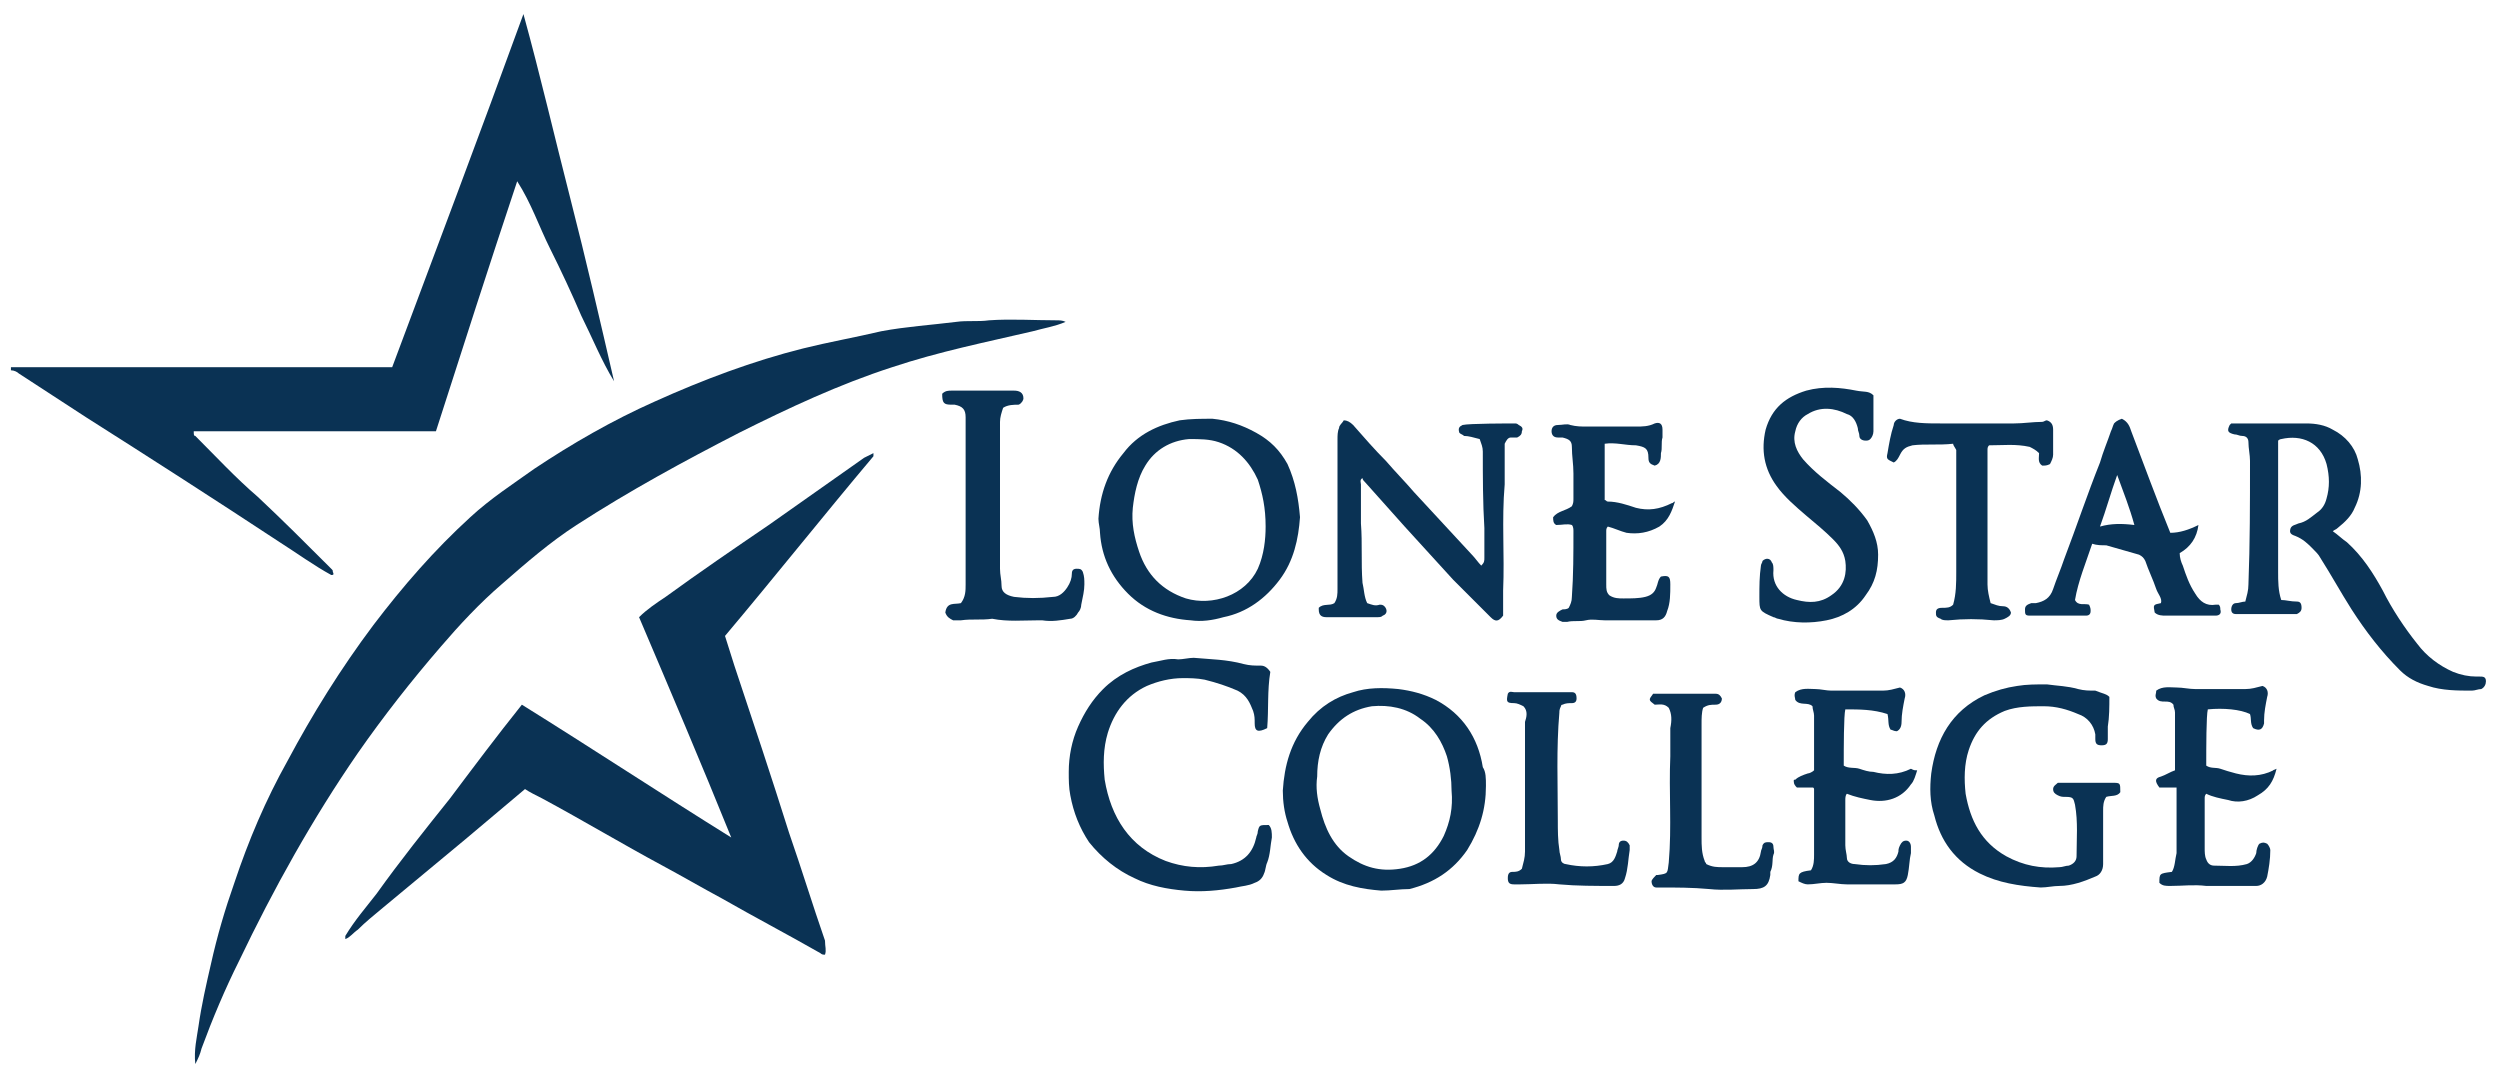 <?xml version="1.0" encoding="utf-8"?>
<!-- Generator: Adobe Illustrator 25.0.1, SVG Export Plug-In . SVG Version: 6.00 Build 0)  -->
<svg version="1.1" id="Layer_1" xmlns="http://www.w3.org/2000/svg" xmlns:xlink="http://www.w3.org/1999/xlink" x="0px" y="0px"
	 viewBox="0 0 160 68.8" style="enable-background:new 0 0 160 68.8;" xml:space="preserve">
<style type="text/css">
	.st0{fill:#0A3254;}
</style>
<g>
	<path class="st0" d="M21.2,36.8c-1.1-0.6-2.2-1.4-3.3-2.1c-4.1-2.7-8.3-5.4-12.4-8c-1.4-0.9-2.9-1.9-4.3-2.8
		c-0.1-0.1-0.3-0.2-0.5-0.2c0-0.1,0-0.1,0-0.2c0.6,0,1.1,0,1.7,0c7.3,0,14.6,0,21.8,0c0.3,0,0.5,0,0.9,0c2.8-7.5,5.6-14.9,8.4-22.6
		c1.1,4,2,7.9,3,11.8s1.9,7.8,2.8,11.7c-0.8-1.3-1.4-2.8-2.1-4.2c-0.6-1.4-1.3-2.9-2-4.3S34,13,33.1,11.6c-1.8,5.4-3.5,10.7-5.2,16
		c-5.2,0-10.4,0-15.5,0c0,0.2,0,0.3,0.1,0.3c1.3,1.3,2.6,2.7,4,3.9c1.6,1.5,3.1,3,4.7,4.6c0.1,0.1,0.1,0.1,0.1,0.2
		C21.4,36.8,21.3,36.8,21.2,36.8z"/>
	<path class="st0" d="M12.5,68.1c-0.1-0.9,0.1-1.7,0.2-2.4c0.2-1.4,0.5-2.7,0.8-4c0.4-1.8,0.9-3.5,1.5-5.2c0.9-2.7,2-5.3,3.4-7.8
		c1.6-3,3.4-5.9,5.5-8.7c1.9-2.5,3.9-4.8,6.2-6.9c1.3-1.2,2.7-2.1,4.1-3.1c2.4-1.6,5-3.1,7.7-4.3c3.1-1.4,6.3-2.6,9.5-3.4
		c1.6-0.4,3.3-0.7,5-1.1c1.6-0.3,3.2-0.4,4.8-0.6c0.7-0.1,1.4,0,2.1-0.1c1.4-0.1,2.9,0,4.3,0c0.2,0,0.4,0,0.6,0.1
		c-0.7,0.3-1.4,0.4-2.1,0.6c-3,0.7-6,1.3-9,2.3c-3.4,1.1-6.6,2.6-9.8,4.2c-3.5,1.8-7,3.7-10.4,5.9c-1.7,1.1-3.2,2.4-4.8,3.8
		c-1.4,1.2-2.7,2.6-3.9,4c-1.9,2.2-3.7,4.5-5.3,6.8c-2.9,4.2-5.4,8.7-7.6,13.3c-0.9,1.8-1.7,3.7-2.4,5.6
		C12.8,67.5,12.7,67.7,12.5,68.1z"/>
	<path class="st0" d="M52.8,61.1c-0.1,0-0.2,0-0.3-0.1c-2.1-1.2-4.2-2.3-6.3-3.5c-1.3-0.7-2.5-1.4-3.8-2.1c-2.6-1.4-5.1-2.9-7.7-4.3
		c-0.4-0.2-0.8-0.4-1.1-0.6c-1.3,1.1-2.5,2.1-3.8,3.2c-1.8,1.5-3.5,2.9-5.3,4.4c-0.6,0.5-1.1,0.9-1.6,1.4c-0.3,0.2-0.5,0.5-0.8,0.6
		c0-0.1,0-0.1,0-0.2c0.6-1,1.3-1.8,2-2.7c1.5-2.1,3.1-4.1,4.7-6.1c1.5-2,3-4,4.6-6c4.5,2.8,8.9,5.7,13.4,8.5
		c-1.9-4.7-3.9-9.4-5.9-14.1c0.5-0.5,1.1-0.9,1.7-1.3c2.2-1.6,4.4-3.1,6.6-4.6c2-1.4,4.1-2.9,6.1-4.3c0.2-0.1,0.4-0.2,0.6-0.3
		c0,0.1,0,0.2,0,0.2c-3.2,3.8-6.3,7.7-9.5,11.5c0.2,0.6,0.4,1.3,0.6,1.9c1.2,3.6,2.4,7.2,3.5,10.7c0.8,2.3,1.5,4.6,2.3,6.9
		C52.8,60.6,52.9,60.8,52.8,61.1L52.8,61.1z"/>
</g>
<g>
	<path class="st0" d="M149.3,34c0.3,0.2,0.6,0.5,0.9,0.7c1,0.9,1.7,2,2.3,3.1c0.6,1.2,1.4,2.4,2.2,3.4c0.6,0.8,1.4,1.4,2.3,1.8
		c0.5,0.2,1,0.3,1.5,0.3c0.1,0,0.1,0,0.2,0c0.2,0,0.4,0,0.4,0.3c0,0.2-0.1,0.4-0.3,0.5c-0.2,0-0.4,0.1-0.6,0.1c-0.9,0-1.9,0-2.8-0.3
		c-0.7-0.2-1.3-0.5-1.8-1c-1.2-1.2-2.2-2.5-3.1-3.9c-0.7-1.1-1.3-2.2-2-3.3c-0.1-0.2-0.3-0.4-0.5-0.6c-0.3-0.3-0.6-0.6-1.1-0.8
		c-0.3-0.1-0.4-0.2-0.3-0.5c0.1-0.2,0.3-0.2,0.5-0.3c0.5-0.1,0.8-0.4,1.2-0.7c0.3-0.2,0.5-0.5,0.6-0.9c0.2-0.7,0.2-1.4,0-2.2
		c-0.4-1.4-1.6-1.9-2.9-1.6c0,0-0.1,0-0.2,0.1c0,0.1,0,0.3,0,0.5c0,2.6,0,5.2,0,7.9c0,0.6,0,1.2,0.2,1.8c0.3,0,0.6,0.1,1,0.1
		c0.2,0,0.3,0.1,0.3,0.4c0,0.2-0.1,0.3-0.3,0.4c-0.1,0-0.2,0-0.4,0c-1.1,0-2.1,0-3.2,0c-0.1,0-0.2,0-0.3,0c-0.2,0-0.3-0.1-0.3-0.3
		s0.1-0.4,0.3-0.4s0.4-0.1,0.6-0.1c0.1-0.4,0.2-0.7,0.2-1.1c0.1-2.6,0.1-5.2,0.1-7.9c0-0.4-0.1-0.8-0.1-1.2c0-0.2-0.1-0.4-0.4-0.4
		c-0.2,0-0.3-0.1-0.5-0.1c-0.4-0.1-0.5-0.2-0.3-0.6l0.1-0.1c0.1,0,0.2,0,0.3,0c1.5,0,3,0,4.5,0c0.6,0,1.2,0.1,1.7,0.4
		c0.8,0.4,1.4,1.1,1.6,1.9c0.3,1,0.3,2.1-0.2,3.1c-0.2,0.5-0.6,0.9-1.1,1.3C149.5,33.9,149.4,33.9,149.3,34z"/>
	<path class="st0" d="M87.5,38.6c0.3,0.1,0.5,0.2,0.8,0.1c0.1,0,0.2,0,0.3,0.1c0.2,0.2,0.2,0.5-0.1,0.6c-0.1,0.1-0.2,0.1-0.4,0.1
		c-0.6,0-1.2,0-1.8,0c-0.5,0-1,0-1.4,0c-0.3,0-0.5-0.1-0.5-0.5c0-0.1,0-0.1,0-0.1c0.3-0.3,0.7-0.1,1-0.3c0.2-0.3,0.2-0.6,0.2-0.9
		c0-3.2,0-6.4,0-9.6c0-0.2,0-0.5,0.1-0.7c0-0.2,0.2-0.3,0.3-0.5c0.2,0,0.4,0.1,0.6,0.3c0.7,0.8,1.4,1.6,2.1,2.3
		c0.6,0.7,1.2,1.3,1.8,2c1.2,1.3,2.5,2.7,3.7,4c0.2,0.2,0.4,0.5,0.6,0.7C95,36,95,35.9,95,35.7c0-0.6,0-1.3,0-1.9
		c-0.1-1.6-0.1-3.3-0.1-4.9c0-0.3-0.1-0.5-0.2-0.8c-0.4-0.1-0.7-0.2-1-0.2c-0.1-0.1-0.2-0.1-0.3-0.2c-0.1-0.3,0-0.4,0.2-0.5
		c0.4-0.1,3-0.1,3.4-0.1c0.1,0,0.2,0.1,0.2,0.1c0.2,0.1,0.3,0.2,0.2,0.4c0,0.2-0.1,0.3-0.3,0.4c-0.1,0-0.2,0-0.4,0
		c-0.2,0-0.3,0.2-0.4,0.4c0,0.2,0,0.4,0,0.5c0,0.7,0,1.4,0,2.1c-0.2,2.3,0,4.5-0.1,6.8c0,0.5,0,1.1,0,1.6c-0.3,0.4-0.5,0.4-0.8,0.1
		c-0.1-0.1-0.2-0.2-0.3-0.3c-0.7-0.7-1.4-1.4-2.1-2.1c-1-1.1-2-2.2-3.1-3.4c-0.8-0.9-1.7-1.9-2.5-2.8c-0.1-0.1-0.2-0.2-0.2-0.3
		c-0.2,0.1-0.1,0.3-0.1,0.4c0,0.8,0,1.7,0,2.5c0.1,1.3,0,2.5,0.1,3.8C87.3,37.7,87.3,38.2,87.5,38.6z"/>
	<path class="st0" d="M83.2,33.1c-0.1,1.4-0.4,2.8-1.3,4s-2.1,2.1-3.6,2.4c-0.7,0.2-1.4,0.3-2.1,0.2c-1.5-0.1-2.9-0.6-4-1.7
		c-1.1-1.1-1.7-2.4-1.8-3.9c0-0.3-0.1-0.6-0.1-0.9c0.1-1.6,0.6-3,1.6-4.2c0.9-1.2,2.2-1.8,3.6-2.1c0.7-0.1,1.4-0.1,2.1-0.1
		c1,0.1,1.9,0.4,2.8,0.9s1.5,1.1,2,2C82.9,30.8,83.1,31.9,83.2,33.1z M81,33.7c0-1.2-0.2-2.1-0.5-3c-0.5-1.1-1.3-2-2.5-2.4
		c-0.6-0.2-1.2-0.2-1.9-0.2c-1.2,0.1-2.2,0.7-2.8,1.7c-0.5,0.8-0.7,1.8-0.8,2.7c-0.1,1,0.1,1.9,0.4,2.8c0.5,1.5,1.5,2.5,3,3
		c1.7,0.5,3.8-0.2,4.6-1.9C80.9,35.5,81,34.5,81,33.7z"/>
	<path class="st0" d="M119.9,25.3c0,0.8,0,1.5,0,2.3c0,0.2-0.1,0.4-0.2,0.5s-0.2,0.1-0.3,0.1c-0.2,0-0.4-0.1-0.4-0.3
		c0-0.2-0.1-0.3-0.1-0.5c-0.1-0.4-0.3-0.8-0.7-0.9c-0.8-0.4-1.7-0.5-2.5,0c-0.4,0.2-0.7,0.6-0.8,1.1c-0.2,0.7,0.1,1.3,0.5,1.8
		c0.7,0.8,1.5,1.4,2.4,2.1c0.6,0.5,1.2,1.1,1.7,1.8c0.4,0.7,0.7,1.4,0.7,2.2c0,1-0.2,1.8-0.8,2.6c-0.6,0.9-1.5,1.4-2.5,1.6
		c-1,0.2-2.1,0.2-3.1-0.1c-0.1,0-0.2-0.1-0.3-0.1c-0.9-0.4-0.9-0.4-0.9-1.3c0-0.7,0-1.3,0.1-2c0-0.1,0.1-0.2,0.1-0.3
		c0.2-0.2,0.5-0.2,0.6,0.1c0.1,0.1,0.1,0.3,0.1,0.5c-0.1,1,0.6,1.7,1.5,1.9c0.8,0.2,1.5,0.2,2.2-0.3c0.9-0.6,1-1.5,0.9-2.2
		c-0.1-0.6-0.4-1-0.8-1.4c-0.5-0.5-1.1-1-1.7-1.5c-0.7-0.6-1.4-1.2-1.9-1.9c-0.8-1.1-1-2.3-0.7-3.6c0.4-1.4,1.3-2.1,2.6-2.5
		c1.1-0.3,2.2-0.2,3.2,0C119.3,25.1,119.6,25,119.9,25.3z"/>
	<path class="st0" d="M135.8,26.8c0.4,0.2,0.5,0.5,0.6,0.8c0.8,2.1,1.6,4.3,2.5,6.5c0.6,0,1.2-0.2,1.8-0.5c-0.1,0.8-0.5,1.4-1.2,1.8
		c0,0.3,0.1,0.6,0.2,0.8c0.2,0.6,0.4,1.2,0.8,1.8c0.3,0.5,0.7,0.8,1.3,0.7c0.1,0,0.1,0,0.2,0c0.1,0.1,0.1,0.2,0.1,0.3
		c0.1,0.3-0.1,0.4-0.3,0.4c-0.1,0-0.2,0-0.4,0c-0.9,0-1.9,0-2.8,0c-0.2,0-0.5,0-0.7-0.2c-0.1-0.5-0.1-0.5,0.4-0.6
		c0.1-0.3-0.2-0.6-0.3-0.9c-0.2-0.6-0.5-1.2-0.7-1.8c-0.1-0.2-0.2-0.3-0.4-0.4c-0.7-0.2-1.4-0.4-2.1-0.6c-0.3,0-0.6,0-0.9-0.1
		c-0.4,1.2-0.9,2.4-1.1,3.6c0.2,0.4,0.6,0.2,0.9,0.3c0.1,0.2,0.1,0.3,0.1,0.4c0,0.2-0.1,0.3-0.3,0.3c-0.1,0-0.2,0-0.3,0
		c-1,0-2,0-3,0c-0.1,0-0.2,0-0.3,0c-0.3,0-0.3-0.1-0.3-0.4c0-0.2,0.1-0.3,0.4-0.4c0.1,0,0.2,0,0.3,0c0.5-0.1,0.9-0.3,1.1-0.9
		c0.2-0.6,0.5-1.3,0.7-1.9c0.8-2.1,1.5-4.2,2.3-6.2c0.2-0.7,0.5-1.4,0.7-2c0.1-0.2,0.1-0.3,0.2-0.5C135.4,27,135.5,26.9,135.8,26.8z
		 M135.5,30.4c-0.4,1.1-0.7,2.2-1.1,3.3c0.7-0.2,1.4-0.2,2.2-0.1C136.3,32.5,135.9,31.5,135.5,30.4z"/>
	<path class="st0" d="M102.9,33.7c-0.1,0.1-0.1,0.2-0.1,0.3c0,1.1,0,2.2,0,3.4c0,0.3,0,0.5,0.2,0.7c0.3,0.2,0.6,0.2,0.9,0.2
		c0.5,0,1,0,1.4-0.1s0.6-0.3,0.7-0.6c0.1-0.2,0.1-0.5,0.3-0.7c0.5-0.1,0.6,0,0.6,0.5c0,0.6,0,1.2-0.2,1.7c-0.1,0.4-0.3,0.6-0.7,0.6
		c-1.1,0-2.2,0-3.3,0c-0.4,0-0.8-0.1-1.2,0c-0.4,0.1-0.8,0-1.2,0.1c-0.1,0-0.2,0-0.3,0c-0.3-0.1-0.4-0.2-0.4-0.4s0.2-0.3,0.4-0.4
		c0.1,0,0.3,0,0.4-0.1c0.1-0.2,0.2-0.4,0.2-0.7c0.1-1.4,0.1-2.8,0.1-4.2c0-0.1,0-0.3-0.1-0.4c-0.3-0.1-0.6,0-1,0
		c-0.2-0.1-0.2-0.3-0.2-0.5c0.3-0.4,0.8-0.4,1.2-0.7c0.1-0.2,0.1-0.3,0.1-0.5c0-0.5,0-1.1,0-1.6c0-0.6-0.1-1.1-0.1-1.7
		c0-0.4-0.2-0.5-0.6-0.6c-0.1,0-0.2,0-0.3,0c-0.3,0-0.4-0.2-0.4-0.4c0-0.2,0.1-0.4,0.4-0.4s0.6-0.1,0.8,0c0.4,0.1,0.7,0.1,1.1,0.1
		c1,0,2,0,3.1,0c0.4,0,0.8,0,1.2-0.2c0.3-0.1,0.5,0,0.5,0.4c0,0.2,0,0.4,0,0.5c-0.1,0.3,0,0.7-0.1,1c0,0.3,0,0.7-0.4,0.8
		c-0.3-0.1-0.4-0.2-0.4-0.5c0-0.6-0.2-0.7-0.8-0.8c-0.7,0-1.3-0.2-2-0.1c0,1.2,0,2.4,0,3.6c0.1,0,0.1,0.1,0.2,0.1
		c0.6,0,1.2,0.2,1.8,0.4c0.8,0.2,1.5,0.1,2.3-0.3c0.1,0,0.1-0.1,0.2-0.1c-0.2,0.6-0.4,1.2-1,1.6c-0.7,0.4-1.4,0.5-2.1,0.4
		C103.7,34,103.3,33.8,102.9,33.7z"/>
	<path class="st0" d="M60.5,39.2c0.1-0.7,0.6-0.5,1-0.6c0.3-0.4,0.3-0.8,0.3-1.2c0-0.7,0-1.5,0-2.2c0-2.8,0-5.6,0-8.3
		c0-0.1,0-0.1,0-0.2c0-0.5-0.2-0.7-0.7-0.8c-0.1,0-0.1,0-0.2,0c-0.5,0-0.6-0.1-0.6-0.7c0.2-0.2,0.4-0.2,0.6-0.2c1.3,0,2.7,0,4,0
		c0.3,0,0.6,0.1,0.6,0.5c0,0.1-0.1,0.3-0.3,0.4c-0.3,0-0.7,0-1,0.2C64.1,26.4,64,26.7,64,27c0,3.1,0,6.3,0,9.4
		c0,0.4,0.1,0.7,0.1,1.1c0,0.4,0.3,0.6,0.8,0.7c0.8,0.1,1.6,0.1,2.5,0c0.4,0,0.7-0.3,0.9-0.6c0.2-0.3,0.3-0.6,0.3-0.9
		c0-0.2,0.1-0.3,0.3-0.3c0.2,0,0.3,0,0.4,0.2c0.1,0.3,0.1,0.5,0.1,0.8c0,0.4-0.1,0.8-0.2,1.3c0,0.2-0.1,0.4-0.2,0.5
		c-0.1,0.2-0.3,0.4-0.5,0.4c-0.6,0.1-1.2,0.2-1.8,0.1c-0.1,0-0.1,0-0.2,0c-1,0-2,0.1-3-0.1c-0.7,0.1-1.3,0-2,0.1c-0.2,0-0.3,0-0.5,0
		C60.8,39.6,60.6,39.5,60.5,39.2z"/>
	<path class="st0" d="M125,28.4c-0.9,0.1-1.8,0-2.6,0.1c-0.4,0.1-0.6,0.2-0.8,0.6c-0.1,0.2-0.2,0.4-0.4,0.5
		c-0.4-0.2-0.5-0.2-0.4-0.6c0.1-0.6,0.2-1.2,0.4-1.8c0-0.2,0.2-0.4,0.4-0.4c0.8,0.3,1.7,0.3,2.6,0.3c1.6,0,3.1,0,4.7,0
		c0.6,0,1.2-0.1,1.8-0.1c0.1,0,0.2-0.1,0.3-0.1c0.3,0.1,0.4,0.3,0.4,0.6c0,0.5,0,1,0,1.6c0,0.2-0.1,0.4-0.2,0.6
		c-0.2,0.1-0.3,0.1-0.5,0.1c-0.3-0.2-0.2-0.5-0.2-0.8c-0.2-0.2-0.4-0.3-0.6-0.4c-0.9-0.2-1.7-0.1-2.6-0.1c-0.1,0.1-0.1,0.2-0.1,0.3
		c0,2.9,0,5.7,0,8.6c0,0.4,0.1,0.8,0.2,1.2c0.3,0.1,0.5,0.2,0.8,0.2c0.2,0,0.4,0.1,0.5,0.4c0,0.2-0.2,0.3-0.4,0.4
		c-0.2,0.1-0.5,0.1-0.7,0.1c-1-0.1-1.9-0.1-2.9,0c-0.2,0-0.4,0-0.5-0.1c-0.3-0.1-0.3-0.2-0.3-0.4s0.1-0.3,0.4-0.3s0.5,0,0.7-0.2
		c0.2-0.7,0.2-1.4,0.2-2.1c0-2.6,0-5.2,0-7.8C125.1,28.6,125,28.5,125,28.4z"/>
</g>
<g>
	<path class="st0" d="M95.1,50.3c0,1.5-0.4,2.8-1.2,4.1c-0.9,1.3-2.1,2.1-3.7,2.5c-0.6,0-1.2,0.1-1.8,0.1c-1.2-0.1-2.4-0.3-3.5-1
		c-1.3-0.8-2.1-2-2.5-3.4c-0.2-0.6-0.3-1.3-0.3-2c0.1-1.6,0.5-3.1,1.6-4.4c0.8-1,1.8-1.6,2.9-1.9c0.9-0.3,1.9-0.3,2.9-0.2
		c0.8,0.1,1.6,0.3,2.4,0.7c1.7,0.9,2.7,2.4,3,4.3C95.1,49.4,95.1,49.8,95.1,50.3z M92.9,50.6c0-0.7-0.1-1.5-0.3-2.2
		c-0.3-0.9-0.8-1.8-1.7-2.4c-0.9-0.7-2-0.9-3.1-0.8C86.6,45.4,85.7,46,85,47c-0.5,0.8-0.7,1.7-0.7,2.7c-0.1,0.7,0,1.4,0.2,2.1
		c0.3,1.2,0.8,2.3,1.8,3s2,1,3.3,0.8s2.2-0.9,2.8-2.1C92.8,52.6,93,51.7,92.9,50.6z"/>
	<path class="st0" d="M81.2,52.8c0.2,0.2,0.2,0.5,0.2,0.8c-0.1,0.5-0.1,1.1-0.3,1.6c-0.1,0.2-0.1,0.5-0.2,0.7
		c-0.1,0.3-0.3,0.5-0.6,0.6c-0.4,0.2-0.8,0.2-1.2,0.3C78,57,76.9,57.1,75.8,57s-2.2-0.3-3.2-0.8c-1.1-0.5-2.1-1.3-2.9-2.3
		c-0.6-0.9-1-1.9-1.2-3c-0.1-0.5-0.1-1-0.1-1.5c0-1,0.2-2,0.6-2.9s0.9-1.7,1.6-2.4c0.9-0.9,2-1.4,3.1-1.7c0.6-0.1,1.1-0.3,1.7-0.2
		c0.3,0,0.7-0.1,1-0.1c1.1,0.1,2.1,0.1,3.2,0.4c0.4,0.1,0.7,0.1,1.1,0.1c0.2,0,0.4,0.1,0.6,0.4c-0.2,1.2-0.1,2.4-0.2,3.6
		c-0.6,0.3-0.8,0.2-0.8-0.3c0-0.3,0-0.5-0.1-0.8c-0.2-0.5-0.4-1-1-1.3c-0.7-0.3-1.3-0.5-2.1-0.7c-0.5-0.1-1-0.1-1.4-0.1
		c-0.8,0-1.6,0.2-2.3,0.5c-1.3,0.6-2.1,1.7-2.5,3c-0.3,1-0.3,2-0.2,3c0.4,2.4,1.6,4.3,3.9,5.2c1.1,0.4,2.2,0.5,3.4,0.3
		c0.3,0,0.5-0.1,0.8-0.1c0.9-0.2,1.4-0.8,1.6-1.7c0-0.1,0.1-0.2,0.1-0.4C80.6,52.8,80.6,52.8,81.2,52.8z"/>
	<path class="st0" d="M135,44.6c0,0.6,0,1.3-0.1,1.9c0,0.3,0,0.5,0,0.8s-0.1,0.4-0.4,0.4c-0.3,0-0.4-0.1-0.4-0.4c0-0.1,0-0.2,0-0.3
		c-0.1-0.6-0.5-1.1-1.1-1.3c-0.7-0.3-1.4-0.5-2.2-0.5s-1.7,0-2.5,0.3c-1.2,0.5-1.9,1.3-2.3,2.5c-0.3,0.9-0.3,1.9-0.2,2.8
		c0.3,1.7,1,3.1,2.6,4c1.1,0.6,2.2,0.8,3.4,0.7c0.2,0,0.4-0.1,0.6-0.1c0.3-0.1,0.5-0.3,0.5-0.6c0-1.1,0.1-2.2-0.1-3.3
		c-0.1-0.4-0.1-0.5-0.6-0.5c-0.2,0-0.3,0-0.5-0.1s-0.3-0.2-0.3-0.4s0.2-0.3,0.3-0.4c0.1,0,0.1,0,0.2,0c1.1,0,2.2,0,3.3,0
		c0.5,0,0.5,0,0.5,0.6c-0.2,0.3-0.6,0.2-0.9,0.3c-0.2,0.3-0.2,0.6-0.2,0.9c0,1.1,0,2.3,0,3.4c0,0.4-0.2,0.7-0.5,0.8
		c-0.7,0.3-1.5,0.6-2.3,0.6c-0.4,0-0.8,0.1-1.2,0.1c-1.4-0.1-2.7-0.3-3.9-0.9c-1.6-0.8-2.5-2.1-2.9-3.7c-0.3-0.9-0.3-1.8-0.2-2.7
		c0.3-2.2,1.3-4,3.4-5c0.7-0.3,1.4-0.5,2.1-0.6c0.6-0.1,1.2-0.1,1.9-0.1c0.7,0.1,1.3,0.1,2,0.3c0.4,0.1,0.7,0.1,1.1,0.1
		C134.6,44.4,134.8,44.4,135,44.6z"/>
	<path class="st0" d="M145.7,49.2c-0.2,0.8-0.5,1.3-1.2,1.7c-0.6,0.4-1.3,0.5-1.9,0.3c-0.5-0.1-1-0.2-1.4-0.4
		c-0.1,0.1-0.1,0.2-0.1,0.3c0,1.1,0,2.1,0,3.2c0,0.2,0,0.5,0.1,0.7c0.1,0.3,0.3,0.4,0.5,0.4c0.7,0,1.4,0.1,2.1-0.1
		c0.3-0.1,0.5-0.4,0.6-0.7c0-0.2,0.1-0.5,0.2-0.6c0.2-0.1,0.3-0.1,0.5,0c0.1,0.1,0.2,0.3,0.2,0.4c0,0.6-0.1,1.2-0.2,1.7
		c-0.1,0.4-0.4,0.6-0.7,0.6c-1.1,0-2.2,0-3.2,0c-0.8-0.1-1.5,0-2.3,0c-0.3,0-0.5,0-0.7-0.2c0-0.6,0-0.6,0.8-0.7
		c0.2-0.3,0.2-0.8,0.3-1.2c0-1.3,0-2.7,0-4c0,0,0-0.1,0-0.2c-0.4,0-0.7,0-1.1,0c-0.3-0.4-0.3-0.6,0.1-0.7c0.3-0.1,0.6-0.3,0.9-0.4
		c0-1.2,0-2.5,0-3.7c0-0.2-0.1-0.3-0.1-0.5c-0.3-0.4-0.8,0-1.1-0.4c-0.1-0.2,0-0.3,0-0.5c0.4-0.3,0.9-0.2,1.3-0.2
		c0.4,0,0.8,0.1,1.2,0.1c1.1,0,2.1,0,3.2,0c0.4,0,0.7-0.1,1.1-0.2c0.3,0.1,0.4,0.4,0.3,0.7c-0.1,0.5-0.2,1-0.2,1.5
		c0,0.1,0,0.1,0,0.2c-0.1,0.4-0.3,0.5-0.7,0.3c-0.2-0.3-0.1-0.6-0.2-0.9c-0.6-0.3-1.7-0.4-2.7-0.3c-0.1,0.4-0.1,2.4-0.1,3.6
		c0.3,0.2,0.6,0.1,0.9,0.2c0.3,0.1,0.6,0.2,1,0.3c0.8,0.2,1.6,0.2,2.4-0.2C145.4,49.3,145.5,49.3,145.7,49.2z"/>
	<path class="st0" d="M122.7,49.3c-0.1,0.3-0.2,0.7-0.4,0.9c-0.6,0.9-1.6,1.2-2.6,1c-0.5-0.1-1-0.2-1.5-0.4
		c-0.1,0.1-0.1,0.3-0.1,0.4c0,1,0,1.9,0,2.9c0,0.3,0.1,0.6,0.1,0.8c0,0.3,0.3,0.4,0.5,0.4c0.7,0.1,1.3,0.1,2,0
		c0.5-0.1,0.7-0.4,0.8-0.8c0-0.1,0-0.2,0.1-0.4s0.2-0.3,0.4-0.3c0.2,0,0.3,0.2,0.3,0.4c0,0.1,0,0.3,0,0.4c-0.1,0.4-0.1,0.9-0.2,1.4
		s-0.3,0.6-0.8,0.6c-1,0-2,0-3.1,0c-0.4,0-0.9-0.1-1.3-0.1s-0.8,0.1-1.2,0.1c-0.2,0-0.4-0.1-0.6-0.2c0-0.5,0-0.6,0.8-0.7
		c0.2-0.3,0.2-0.7,0.2-1c0-1.4,0-2.8,0-4.2c0,0,0-0.1-0.1-0.1c-0.3,0-0.7,0-1,0c-0.1-0.1-0.2-0.2-0.2-0.4c0-0.1,0-0.1,0.1-0.1
		c0.2-0.2,0.5-0.3,0.8-0.4c0.1,0,0.3-0.1,0.4-0.2c0-1.2,0-2.4,0-3.5c0-0.2-0.1-0.4-0.1-0.6c-0.3-0.3-0.8,0-1.1-0.4
		c0-0.1-0.1-0.3,0-0.5c0.4-0.3,0.9-0.2,1.3-0.2c0.3,0,0.7,0.1,1,0.1c1.1,0,2.2,0,3.3,0c0.4,0,0.7-0.1,1.1-0.2
		c0.3,0.1,0.4,0.4,0.3,0.7c-0.1,0.5-0.2,1-0.2,1.5c0,0.3-0.1,0.5-0.3,0.6c-0.2,0-0.3-0.1-0.4-0.1c-0.2-0.3-0.1-0.6-0.2-1
		c-0.9-0.3-1.8-0.3-2.7-0.3c-0.1,0.4-0.1,2.4-0.1,3.6c0.3,0.2,0.7,0.1,1,0.2c0.3,0.1,0.6,0.2,0.9,0.2c0.8,0.2,1.6,0.2,2.4-0.2
		C122.5,49.3,122.5,49.3,122.7,49.3L122.7,49.3z"/>
	<path class="st0" d="M97.5,45.2c-0.2-0.1-0.4-0.2-0.6-0.2c-0.5,0-0.5-0.1-0.4-0.6c0.1-0.2,0.3-0.1,0.4-0.1c1.2,0,2.3,0,3.5,0
		c0.1,0,0.1,0,0.2,0c0.2,0,0.3,0.1,0.3,0.4c0,0.2-0.1,0.3-0.3,0.3c-0.2,0-0.4,0-0.6,0.1c-0.1,0-0.1,0.1-0.1,0.1
		c-0.1,0.2-0.1,0.3-0.1,0.4c-0.2,2.3-0.1,4.6-0.1,6.9c0,0.6,0,1.3,0.1,1.9c0,0.2,0.1,0.4,0.1,0.6c0,0.2,0.2,0.3,0.3,0.3
		c0.9,0.2,1.8,0.2,2.7,0c0.4-0.1,0.5-0.5,0.6-0.8c0-0.1,0.1-0.3,0.1-0.4c0-0.2,0.1-0.3,0.3-0.3c0.2,0,0.3,0.1,0.4,0.3
		c0,0.1,0,0.2,0,0.3c-0.1,0.6-0.1,1.2-0.3,1.8c-0.1,0.4-0.4,0.5-0.7,0.5c-1.2,0-2.4,0-3.5-0.1c-0.8-0.1-1.7,0-2.5,0
		c-0.1,0-0.3,0-0.4,0c-0.3,0-0.4-0.1-0.4-0.4c0-0.3,0.1-0.4,0.3-0.4c0.2,0,0.4,0,0.6-0.2c0.1-0.4,0.2-0.7,0.2-1.1c0-2.8,0-5.6,0-8.3
		C97.7,45.9,97.8,45.5,97.5,45.2z"/>
	<path class="st0" d="M106.8,45.3c-0.3-0.3-0.6-0.2-0.9-0.2c-0.4-0.3-0.4-0.3-0.1-0.7c0.1,0,0.2,0,0.3,0c1.2,0,2.3,0,3.5,0
		c0.1,0,0.1,0,0.2,0c0.2,0,0.3,0.1,0.4,0.3c0,0.2-0.1,0.4-0.4,0.4s-0.5,0-0.8,0.2c-0.1,0.3-0.1,0.7-0.1,1c0,2.4,0,4.9,0,7.3
		c0,0.5,0,1,0.2,1.5c0,0.1,0.1,0.1,0.1,0.2c0.4,0.2,0.7,0.2,1.1,0.2s0.8,0,1.2,0c0.7,0,1.1-0.3,1.2-1c0-0.1,0.1-0.2,0.1-0.4
		c0.1-0.2,0.2-0.2,0.4-0.2c0.2,0,0.3,0.1,0.3,0.3s0.1,0.3,0,0.5c-0.1,0.3,0,0.7-0.2,1.1c0,0,0,0.1,0,0.2c-0.1,0.7-0.4,0.9-1.1,0.9
		c-0.9,0-1.9,0.1-2.8,0c-1.1-0.1-2.1-0.1-3.2-0.1c-0.1,0-0.1,0-0.2,0c-0.2,0-0.3-0.2-0.3-0.4c0-0.1,0.2-0.3,0.3-0.4c0,0,0,0,0.1,0
		c0.7-0.1,0.6-0.1,0.7-0.8c0.2-2.3,0-4.5,0.1-6.8c0-0.6,0-1.2,0-1.8C107,46.1,107,45.7,106.8,45.3z"/>
</g>
</svg>
